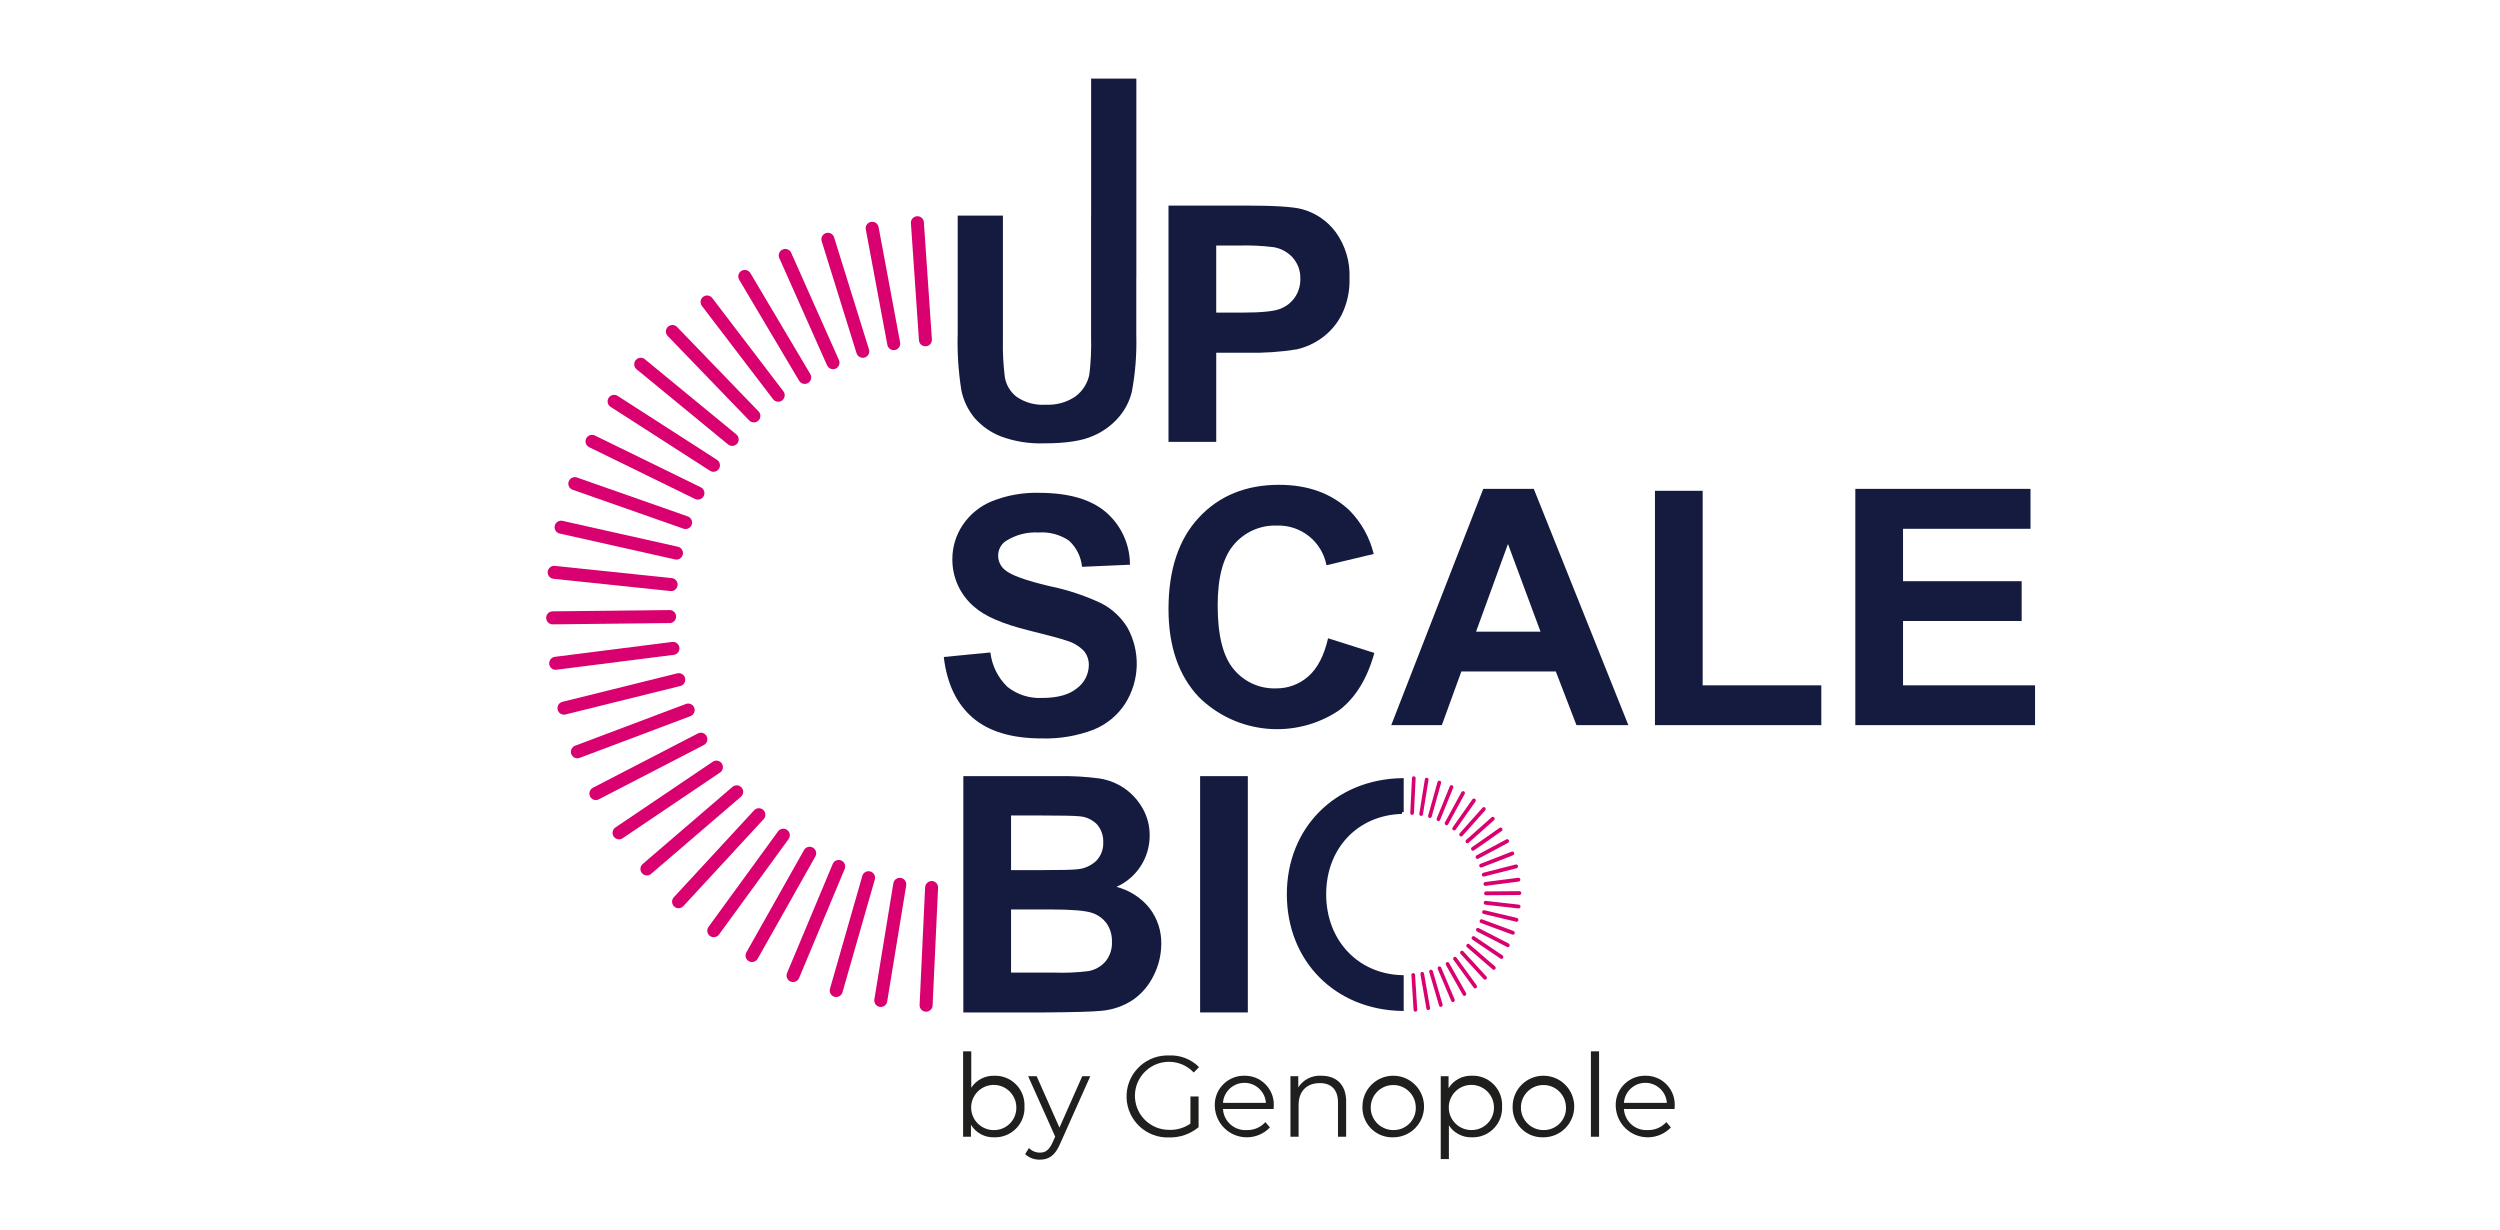 <?xml version="1.0" encoding="UTF-8"?>
<svg id="Calque_1" data-name="Calque 1" xmlns="http://www.w3.org/2000/svg" xmlns:xlink="http://www.w3.org/1999/xlink" viewBox="0 0 460 226.357">
  <defs>
    <clipPath id="clippath">
      <rect x="100.413" y="14.464" width="274.034" height="198.912" style="fill: none;"/>
    </clipPath>
  </defs>
  <g style="clip-path: url(#clippath);">
    <g id="Groupe_829" data-name="Groupe 829">
      <path id="Tracé_852" data-name="Tracé 852" d="M215.005,81.305v-43.479h14.088c5.338,0,8.818.217,10.44.652,2.509.665,4.716,2.166,6.257,4.255,1.767,2.46,2.654,5.443,2.521,8.469.076,2.329-.423,4.641-1.453,6.732-.869,1.704-2.136,3.174-3.692,4.286-1.367.981-2.914,1.681-4.553,2.061-3.008.484-6.054.692-9.1.623h-5.724v16.4h-8.784ZM223.784,45.181v12.338h4.8c3.459,0,5.772-.227,6.94-.682,1.112-.413,2.07-1.159,2.743-2.136.671-.998,1.018-2.179.994-3.381.052-1.435-.447-2.836-1.394-3.915-.924-1.024-2.169-1.704-3.53-1.927-2.095-.258-4.207-.358-6.317-.3l-4.236.003Z" style="fill: #141b3f;"/>
      <path id="Tracé_853" data-name="Tracé 853" d="M173.654,120.885l8.579-.834c.278,2.416,1.39,4.66,3.143,6.345,1.813,1.429,4.084,2.149,6.389,2.025,2.84,0,4.98-.6,6.42-1.8,1.335-.994,2.133-2.551,2.16-4.215.024-.96-.298-1.896-.909-2.637-.877-.893-1.97-1.544-3.173-1.891-1.033-.357-3.386-.993-7.059-1.906-4.727-1.171-8.043-2.61-9.95-4.319-2.582-2.185-4.056-5.407-4.021-8.789-.001-2.221.657-4.393,1.891-6.24,1.328-1.993,3.229-3.535,5.452-4.424,2.733-1.08,5.656-1.597,8.594-1.52,5.481,0,9.606,1.202,12.377,3.605,2.78,2.424,4.372,5.934,4.364,9.622l-8.818.387c-.178-1.86-1.043-3.587-2.427-4.842-1.647-1.098-3.612-1.616-5.586-1.473-2.122-.122-4.228.431-6.017,1.578-.898.606-1.425,1.628-1.4,2.711.002,1.039.487,2.018,1.311,2.651,1.111.933,3.811,1.907,8.1,2.92,3.285.67,6.48,1.725,9.518,3.143,1.981,1.014,3.649,2.548,4.825,4.437,2.444,4.376,2.313,9.736-.342,13.987-1.41,2.2-3.473,3.904-5.9,4.871-3.032,1.148-6.26,1.689-9.5,1.593-5.521,0-9.761-1.276-12.72-3.829-2.959-2.553-4.725-6.271-5.3-11.155" style="fill: #141b3f;"/>
      <path id="Tracé_854" data-name="Tracé 854" d="M244.367,117.44l8.511,2.7c-1.304,4.745-3.474,8.269-6.509,10.574-8.09,5.408-18.868,4.378-25.788-2.463-3.717-3.943-5.576-9.336-5.576-16.178,0-7.237,1.869-12.857,5.606-16.862s8.651-6.006,14.74-6.005c5.318,0,9.638,1.572,12.961,4.716,2.181,2.217,3.718,4.985,4.448,8.008l-8.69,2.076c-.828-4.365-4.724-7.468-9.164-7.3-3.006-.095-5.893,1.182-7.845,3.47-2.007,2.313-3.011,6.06-3.01,11.24,0,5.498.989,9.413,2.966,11.745,1.892,2.295,4.738,3.587,7.711,3.5,2.216.043,4.366-.752,6.021-2.225,1.68-1.483,2.886-3.817,3.618-7" style="fill: #141b3f;"/>
      <path id="Tracé_855" data-name="Tracé 855" d="M299.619,133.426h-9.55l-3.8-9.876h-17.38l-3.589,9.876h-9.313l16.935-43.479h9.291l17.406,43.479ZM283.456,116.226l-5.991-16.134-5.872,16.132,11.863.002Z" style="fill: #141b3f;"/>
      <path id="Tracé_856" data-name="Tracé 856" d="M304.513,133.426v-43.123h8.779v35.8h21.828v7.326l-30.607-.003Z" style="fill: #141b3f;"/>
      <path id="Tracé_857" data-name="Tracé 857" d="M341.378,133.426v-43.479h32.235v7.355h-23.456v9.639h21.828v7.323h-21.828v11.833h24.29v7.326l-33.069.003Z" style="fill: #141b3f;"/>
      <path id="Tracé_858" data-name="Tracé 858" d="M177.253,142.81h17.38c2.572-.054,5.145.089,7.695.43,1.626.261,3.175.873,4.54,1.794,1.368.947,2.507,2.188,3.335,3.632.898,1.544,1.359,3.302,1.335,5.088.009,4.076-2.387,7.773-6.11,9.431,2.411.616,4.556,2.001,6.11,3.944,1.431,1.881,2.184,4.192,2.135,6.555-.005,2.004-.477,3.979-1.379,5.768-.852,1.79-2.148,3.332-3.765,4.48-1.756,1.175-3.782,1.884-5.888,2.06-1.467.159-4.996.259-10.588.3h-14.8v-43.482ZM186.032,150.046v10.054h5.754c3.42,0,5.545-.049,6.376-.148,1.325-.098,2.577-.648,3.545-1.558.878-.906,1.345-2.134,1.289-3.395.052-1.192-.344-2.361-1.111-3.276-.873-.905-2.053-1.45-3.308-1.528-.871-.099-3.371-.148-7.5-.149h-5.045ZM186.032,167.337v11.627h8.126c2.011.064,4.024-.026,6.021-.267,1.231-.196,2.356-.809,3.189-1.736.86-1.032,1.299-2.35,1.23-3.691.036-1.179-.295-2.34-.949-3.322-.676-.941-1.639-1.638-2.744-1.987-1.196-.415-3.791-.623-7.785-.623h-7.088Z" style="fill: #141b3f;"/>
      <rect id="Rectangle_268" data-name="Rectangle 268" x="220.821" y="142.809" width="8.779" height="43.479" style="fill: #141b3f;"/>
      <path id="Tracé_859" data-name="Tracé 859" d="M188.503,203.59c.15,2.982-2.145,5.521-5.127,5.671-.141.007-.281.009-.422.005-1.746.066-3.39-.818-4.3-2.309v2.2h-1.441v-15.714h1.5v6.695c.931-1.423,2.537-2.257,4.237-2.2,2.975-.092,5.461,2.245,5.553,5.22.005.145.003.291-.004.436M186.999,203.594c-.103-2.293-2.046-4.068-4.339-3.965-2.293.103-4.068,2.046-3.965,4.339.1,2.221,1.93,3.969,4.153,3.969,2.259.037,4.121-1.764,4.158-4.023.002-.107,0-.214-.007-.32" style="fill: #1f1f1e;"/>
      <path id="Tracé_860" data-name="Tracé 860" d="M200.613,198.019l-5.571,12.476c-.933,2.182-2.118,2.881-3.707,2.881-1.002.031-1.976-.335-2.711-1.017l.7-1.123c.533.55,1.268.856,2.034.847,1,0,1.674-.465,2.309-1.863l.487-1.08-4.978-11.121h1.568l4.193,9.468,4.195-9.468h1.481Z" style="fill: #1f1f1e;"/>
      <path id="Tracé_861" data-name="Tracé 861" d="M219.039,201.747h1.5v5.656c-1.526,1.268-3.461,1.938-5.445,1.885-4.165.145-7.659-3.113-7.805-7.278-.145-4.165,3.113-7.659,7.278-7.805.183-.006.366-.006.549,0,2.055-.094,4.054.683,5.507,2.139l-.975,1c-2.368-2.519-6.331-2.642-8.85-.273-2.519,2.368-2.642,6.331-.273,8.85,1.201,1.277,2.882,1.993,4.635,1.972,1.381.046,2.741-.355,3.876-1.144l.004-5.003Z" style="fill: #1f1f1e;"/>
      <path id="Tracé_862" data-name="Tracé 862" d="M234.349,204.057h-9.321c.133,2.274,2.084,4.01,4.358,3.878.009,0,.018-.001.027-.002,1.297.041,2.546-.495,3.41-1.463l.848.976c-2.249,2.352-5.978,2.436-8.33.187-1.109-1.06-1.76-2.511-1.817-4.043-.16-2.96,2.11-5.489,5.069-5.649.125-.007.25-.009.376-.007,2.932-.056,5.354,2.276,5.41,5.208.003.15,0,.299-.01.448,0,.128-.02.3-.02.467M225.028,202.933h7.9c-.147-2.182-2.035-3.831-4.217-3.683-1.976.133-3.55,1.707-3.683,3.683" style="fill: #1f1f1e;"/>
      <path id="Tracé_863" data-name="Tracé 863" d="M247.689,202.701v6.46h-1.5v-6.312c0-2.351-1.228-3.559-3.346-3.559-2.395,0-3.9,1.483-3.9,4.024v5.85h-1.5v-11.145h1.44v2.055c.92-1.429,2.541-2.248,4.237-2.14,2.712,0,4.575,1.567,4.575,4.767" style="fill: #1f1f1e;"/>
      <path id="Tracé_864" data-name="Tracé 864" d="M250.691,203.59c.005-3.13,2.546-5.663,5.676-5.658s5.663,2.546,5.658,5.676c-.005,3.122-2.535,5.652-5.657,5.658-3.025.11-5.567-2.253-5.677-5.278-.005-.133-.005-.266,0-.398M260.499,203.59c-.109-2.287-2.051-4.053-4.338-3.944s-4.053,2.051-3.944,4.338c.105,2.215,1.934,3.954,4.152,3.949,2.244.042,4.098-1.743,4.14-3.987.002-.119,0-.238-.009-.356" style="fill: #1f1f1e;"/>
      <path id="Tracé_865" data-name="Tracé 865" d="M276.38,203.59c.157,2.975-2.127,5.514-5.102,5.671-.149.008-.297.01-.446.005-1.7.057-3.306-.777-4.237-2.2v6.206h-1.5v-15.253h1.44v2.2c.92-1.478,2.56-2.351,4.3-2.288,2.975-.092,5.461,2.246,5.552,5.221.004.145.003.29-.004.435M274.883,203.587c-.103-2.293-2.046-4.068-4.339-3.965-2.293.103-4.068,2.046-3.965,4.339.1,2.221,1.93,3.969,4.153,3.969,2.264.032,4.126-1.777,4.158-4.041.001-.101,0-.201-.007-.302" style="fill: #1f1f1e;"/>
      <path id="Tracé_866" data-name="Tracé 866" d="M278.325,203.59c.005-3.13,2.546-5.663,5.676-5.658s5.663,2.546,5.658,5.676c-.005,3.122-2.535,5.652-5.657,5.658-3.025.11-5.567-2.253-5.677-5.278-.005-.133-.005-.266,0-.398M288.133,203.59c-.109-2.287-2.051-4.053-4.338-3.944s-4.053,2.051-3.944,4.338c.105,2.215,1.934,3.954,4.152,3.949,2.244.042,4.098-1.743,4.14-3.987.002-.119,0-.238-.009-.356" style="fill: #1f1f1e;"/>
      <rect id="Rectangle_269" data-name="Rectangle 269" x="292.725" y="193.444" width="1.504" height="15.717" style="fill: #1f1f1e;"/>
      <path id="Tracé_867" data-name="Tracé 867" d="M308.123,204.057h-9.321c.133,2.274,2.084,4.01,4.358,3.878.009,0,.018-.001.027-.002,1.297.041,2.546-.495,3.41-1.463l.848.976c-2.249,2.352-5.978,2.436-8.33.187-1.109-1.06-1.76-2.511-1.817-4.043-.16-2.96,2.11-5.489,5.069-5.649.125-.007.25-.009.376-.007,2.932-.056,5.354,2.276,5.41,5.208.003.15,0,.299-.01.448,0,.128-.02.3-.02.467M298.802,202.933h7.9c-.147-2.182-2.035-3.831-4.217-3.683-1.976.133-3.55,1.707-3.683,3.683" style="fill: #1f1f1e;"/>
      <path id="Tracé_868" data-name="Tracé 868" d="M123.53,108.764c-.043,0-.08,0-.118-.008l-21.568-2.258c-.657-.069-1.134-.656-1.068-1.313.078-.653.662-1.125,1.317-1.063l21.567,2.253c.656.098,1.108.708,1.01,1.364-.085.571-.564,1-1.14,1.022" style="fill: #d9006f;"/>
      <path id="Tracé_869" data-name="Tracé 869" d="M124.486,102.964c-.085-.001-.17-.01-.253-.027l-21.156-4.744c-.656-.093-1.113-.7-1.02-1.356.093-.656.7-1.113,1.356-1.02.062.009.123.022.182.04l21.165,4.748c.642.163,1.031.816.868,1.458-.133.525-.601.895-1.142.905" style="fill: #d9006f;"/>
      <path id="Tracé_870" data-name="Tracé 870" d="M126.129,97.338c-.13-.002-.258-.025-.381-.067l-20.463-7.185c-.605-.27-.877-.979-.607-1.585.239-.536.831-.821,1.399-.672l20.461,7.186c.624.214.955.894.741,1.517-.168.489-.633.815-1.15.806" style="fill: #d9006f;"/>
      <path id="Tracé_871" data-name="Tracé 871" d="M128.407,91.933c-.178-.001-.354-.042-.514-.12l-19.48-9.53c-.594-.288-.842-1.003-.554-1.597.288-.594,1.003-.842,1.597-.554.003.001.006.003.009.004l19.48,9.527c.593.289.84,1.005.55,1.598-.203.415-.626.677-1.088.671" style="fill: #d9006f;"/>
      <path id="Tracé_872" data-name="Tracé 872" d="M131.277,86.818c-.225-.001-.444-.068-.631-.192l-18.241-11.729c-.576-.328-.777-1.061-.449-1.637.328-.576,1.061-.777,1.637-.449.039.022.076.046.112.072l18.231,11.731c.552.366.703,1.111.337,1.663-.221.334-.595.535-.996.537" style="fill: #d9006f;"/>
      <path id="Tracé_873" data-name="Tracé 873" d="M134.713,82.047c-.273-.003-.536-.099-.748-.271l-16.752-13.765c-.544-.378-.679-1.126-.3-1.67.378-.544,1.126-.679,1.67-.3.052.036.101.077.147.121l16.751,13.768c.51.418.586,1.17.168,1.68-.23.281-.574.442-.937.438" style="fill: #d9006f;"/>
      <path id="Tracé_874" data-name="Tracé 874" d="M138.701,77.723c-.321-.003-.627-.135-.85-.365l-15.059-15.607c-.416-.516-.334-1.272.182-1.687.452-.364,1.1-.352,1.539.028l15.064,15.606c.456.477.442,1.232-.032,1.691-.228.216-.53.335-.844.334" style="fill: #d9006f;"/>
      <path id="Tracé_875" data-name="Tracé 875" d="M143.187,73.921c-.371-.004-.719-.179-.943-.475l-13.153-17.237c-.354-.56-.188-1.301.373-1.656.491-.311,1.135-.225,1.527.205l13.153,17.24c.399.529.294,1.281-.235,1.681-.208.157-.462.242-.722.242" style="fill: #d9006f;"/>
      <path id="Tracé_876" data-name="Tracé 876" d="M148.063,70.643c-.419-.004-.807-.225-1.024-.584l-11.069-18.653c-.297-.592-.058-1.313.534-1.611.534-.268,1.183-.103,1.524.388l11.072,18.653c.333.568.146,1.299-.42,1.637-.186.113-.4.172-.617.17" style="fill: #d9006f;"/>
      <path id="Tracé_877" data-name="Tracé 877" d="M153.268,67.937c-.47-.006-.893-.284-1.086-.712l-8.825-19.813c-.223-.624.102-1.311.726-1.534.559-.2,1.18.039,1.461.562l8.821,19.81c.272.601.005,1.308-.596,1.58-.001,0-.003.001-.004.002-.156.067-.324.101-.494.1" style="fill: #d9006f;"/>
      <path id="Tracé_878" data-name="Tracé 878" d="M158.737,65.831c-.518-.006-.975-.344-1.131-.838l-6.443-20.7c-.144-.647.264-1.288.911-1.432.571-.127,1.15.176,1.371.717l6.447,20.709c.197.628-.152,1.297-.78,1.494-.121.038-.248.057-.375.055" style="fill: #d9006f;"/>
      <path id="Tracé_879" data-name="Tracé 879" d="M164.434,64.424c-.572-.005-1.059-.415-1.163-.977l-3.981-21.321c-.066-.659.415-1.248,1.074-1.314.582-.058,1.121.312,1.277.876l3.978,21.318c.122.649-.303,1.275-.952,1.4-.077.015-.155.022-.233.022" style="fill: #d9006f;"/>
      <path id="Tracé_880" data-name="Tracé 880" d="M170.269,63.716c-.626-.004-1.142-.491-1.182-1.115l-1.486-21.637c.012-.663.56-1.19,1.222-1.177.584.011,1.076.441,1.164,1.018l1.481,21.636c.049.655-.442,1.225-1.097,1.274-.003,0-.005,0-.008,0h-.094" style="fill: #d9006f;"/>
      <path id="Tracé_881" data-name="Tracé 881" d="M170.397,186.155c-.016.002-.033.002-.049,0-.659-.032-1.169-.59-1.141-1.249l1.013-21.664c.054-.649.599-1.146,1.25-1.14.659.034,1.166.593,1.137,1.252l-1.012,21.662c-.031.64-.559,1.143-1.2,1.142" style="fill: #d9006f;"/>
      <path id="Tracé_882" data-name="Tracé 882" d="M162.049,185.279c-.061,0-.122-.006-.182-.015-.65-.109-1.091-.723-.986-1.374l3.5-21.4c.127-.65.758-1.074,1.408-.947.623.122,1.043.708.959,1.337l-3.507,21.4c-.095.582-.602,1.008-1.192,1" style="fill: #d9006f;"/>
      <path id="Tracé_883" data-name="Tracé 883" d="M153.856,183.453c-.109-.001-.217-.016-.322-.044-.635-.185-1-.849-.817-1.484l5.972-20.843c.233-.62.925-.934,1.546-.7.55.207.869.781.754,1.357l-5.976,20.848c-.149.515-.622.868-1.158.866" style="fill: #d9006f;"/>
      <path id="Tracé_884" data-name="Tracé 884" d="M145.913,180.699c-.157-.002-.312-.033-.457-.092-.607-.258-.892-.956-.639-1.565l8.376-20.006c.217-.623.898-.953,1.521-.736.623.217.953.898.736,1.521-.016.047-.035.092-.057.137l-8.365,20.006c-.188.447-.628.737-1.113.734" style="fill: #d9006f;"/>
      <path id="Tracé_885" data-name="Tracé 885" d="M138.361,177.017c-.659-.006-1.189-.546-1.183-1.205.002-.201.055-.399.154-.575l10.649-18.9c.369-.55,1.115-.698,1.665-.328.492.33.669.968.419,1.504l-10.652,18.895c-.215.38-.619.613-1.055.609" style="fill: #d9006f;"/>
      <path id="Tracé_886" data-name="Tracé 886" d="M131.32,172.445c-.249-.003-.491-.082-.693-.228-.534-.388-.652-1.134-.264-1.668,0-.001.002-.002.002-.003l12.764-17.53c.367-.552,1.112-.701,1.664-.334.552.367.701,1.112.334,1.664-.019.028-.039.056-.06.082l-12.768,17.527c-.23.31-.593.492-.979.49" style="fill: #d9006f;"/>
      <path id="Tracé_887" data-name="Tracé 887" d="M124.846,167.115c-.663-.008-1.194-.552-1.186-1.214.004-.295.116-.578.315-.796l14.713-15.933c.408-.522,1.163-.614,1.685-.206s.614,1.163.206,1.685c-.041.052-.086.101-.134.145l-14.706,15.931c-.229.25-.553.392-.892.388" style="fill: #d9006f;"/>
      <path id="Tracé_888" data-name="Tracé 888" d="M119.013,161.086c-.663-.013-1.189-.562-1.175-1.224.007-.336.154-.654.406-.876l16.451-14.132c.466-.471,1.226-.474,1.697-.008.471.466.474,1.226.008,1.697-.046.046-.095.089-.148.127l-16.449,14.126c-.22.19-.501.293-.791.29" style="fill: #d9006f;"/>
      <path id="Tracé_889" data-name="Tracé 889" d="M113.896,154.438c-.659-.003-1.192-.54-1.189-1.199.002-.397.201-.767.531-.988l17.975-12.135c.573-.334,1.307-.14,1.641.432.303.519.175,1.183-.3,1.552l-17.985,12.133c-.197.137-.433.209-.673.205" style="fill: #d9006f;"/>
      <path id="Tracé_890" data-name="Tracé 890" d="M109.62,147.213c-.663-.013-1.189-.561-1.176-1.224.009-.434.251-.83.634-1.034l19.263-9.967c.569-.34,1.306-.154,1.646.415.34.569.154,1.306-.415,1.646-.042.025-.086.048-.131.068l-19.266,9.963c-.171.09-.362.136-.555.134" style="fill: #d9006f;"/>
      <path id="Tracé_891" data-name="Tracé 891" d="M106.23,139.525c-.66-.003-1.192-.541-1.189-1.201.003-.496.311-.939.776-1.113l20.296-7.647c.601-.279,1.315-.018,1.594.583.279.601.018,1.315-.583,1.594-.053.025-.109.046-.165.062l-20.299,7.645c-.137.053-.283.079-.43.077" style="fill: #d9006f;"/>
      <path id="Tracé_892" data-name="Tracé 892" d="M103.745,131.5c-.663-.015-1.188-.564-1.173-1.227.012-.533.374-.995.89-1.132l21.051-5.221c.629-.209,1.308.132,1.517.761.209.629-.132,1.308-.761,1.517-.058.019-.117.034-.176.044l-21.054,5.222c-.096.024-.194.036-.293.036" style="fill: #d9006f;"/>
      <path id="Tracé_893" data-name="Tracé 893" d="M102.195,123.244c-.662-.031-1.173-.593-1.142-1.255.027-.564.443-1.033.999-1.127l21.516-2.731c.648-.14,1.286.272,1.426.919s-.272,1.286-.919,1.426c-.068.015-.137.023-.207.026l-21.513,2.732c-.053.007-.107.01-.16.009" style="fill: #d9006f;"/>
      <path id="Tracé_894" data-name="Tracé 894" d="M101.602,114.882c-.661-.051-1.155-.627-1.105-1.288.045-.59.514-1.06,1.105-1.105l21.682-.237h.022c.66.056,1.15.637,1.094,1.297-.049.581-.509,1.042-1.089,1.094l-21.688.238h-.021" style="fill: #d9006f;"/>
      <path id="Tracé_895" data-name="Tracé 895" d="M257.961,149.443v-5.946c-12.122.229-20.863,9.013-20.863,21.041,0,12.148,8.741,20.932,20.863,21.161v-5.946c-8.308-.238-14.263-6.584-14.263-15.215s5.955-14.866,14.263-15.1" style="fill: #141b3f;"/>
      <path id="Tracé_896" data-name="Tracé 896" d="M257.961,149.443v-5.946c-12.122.229-20.863,9.013-20.863,21.041,0,12.148,8.741,20.932,20.863,21.161v-5.946c-8.308-.238-14.263-6.584-14.263-15.215s5.955-14.866,14.263-15.095Z" style="fill: none; stroke: #141b3f; stroke-miterlimit: 10; stroke-width: .637px;"/>
      <path id="Tracé_897" data-name="Tracé 897" d="M273.341,165.764h.033l6.113.687c.192.035.318.219.283.411-.032.171-.183.294-.357.289l-6.112-.685c-.19-.026-.323-.2-.3-.39.015-.177.163-.314.341-.316" style="fill: #d9006f;"/>
      <path id="Tracé_898" data-name="Tracé 898" d="M273.064,167.475c.024,0,.048.003.072.008l5.992,1.424c.186.049.299.236.257.423-.037.185-.216.305-.401.268-.002,0-.003,0-.005-.001l-6-1.424c-.186-.048-.299-.236-.254-.423.032-.16.172-.274.335-.275" style="fill: #d9006f;"/>
      <path id="Tracé_899" data-name="Tracé 899" d="M272.591,169.139c.037,0,.073.007.108.02l5.793,2.144c.179.071.27.271.205.452-.055.176-.243.274-.419.218-.004-.001-.009-.003-.013-.004l-5.792-2.143c-.18-.07-.271-.27-.207-.452.046-.14.177-.235.325-.235" style="fill: #d9006f;"/>
      <path id="Tracé_900" data-name="Tracé 900" d="M271.939,170.735c.051.001.101.013.146.036l5.512,2.836c.17.092.237.301.153.474-.075.167-.271.242-.439.167-.005-.002-.01-.005-.015-.007l-5.512-2.835c-.169-.092-.237-.299-.155-.473.055-.122.176-.2.31-.2" style="fill: #d9006f;"/>
      <path id="Tracé_901" data-name="Tracé 901" d="M271.12,172.246c.064.001.126.021.179.057l5.158,3.486c.158.111.202.325.1.489-.094.157-.298.208-.455.114-.005-.003-.01-.006-.015-.009l-5.156-3.486c-.158-.11-.202-.325-.1-.489.061-.101.171-.163.289-.162" style="fill: #d9006f;"/>
      <path id="Tracé_902" data-name="Tracé 902" d="M270.14,173.653c.078.002.153.03.212.081l4.734,4.086c.146.128.166.348.046.5-.112.145-.32.171-.464.059-.005-.004-.009-.007-.014-.011l-4.734-4.087c-.147-.127-.167-.348-.046-.5.064-.082.162-.129.266-.128" style="fill: #d9006f;"/>
      <path id="Tracé_903" data-name="Tracé 903" d="M269.004,174.929c.092.001.179.041.241.109l4.251,4.629c.13.143.125.363-.011.5-.128.13-.337.131-.467.003-.005-.005-.009-.009-.013-.014l-4.252-4.629c-.129-.143-.124-.362.011-.5.064-.064.15-.1.24-.1" style="fill: #d9006f;"/>
      <path id="Tracé_904" data-name="Tracé 904" d="M267.728,176.049c.106.002.205.054.267.141l3.709,5.11c.116.157.087.378-.066.5-.142.113-.349.089-.462-.053-.004-.005-.008-.01-.012-.016l-3.71-5.11c-.115-.158-.086-.378.066-.5.059-.047.132-.073.208-.072" style="fill: #d9006f;"/>
      <path id="Tracé_905" data-name="Tracé 905" d="M266.342,177.014c.121.003.231.069.29.174l3.116,5.526c.095.167.043.38-.119.484-.156.096-.361.048-.457-.108-.003-.005-.006-.01-.009-.016l-3.117-5.526c-.094-.168-.041-.38.121-.484.052-.033.113-.051.175-.05" style="fill: #d9006f;"/>
      <path id="Tracé_906" data-name="Tracé 906" d="M264.863,177.81c.135.003.256.087.307.212l2.479,5.867c.076.177,0,.382-.174.466-.167.076-.365.002-.441-.166-.002-.005-.004-.01-.006-.014l-2.478-5.867c-.077-.177,0-.383.173-.467.044-.021.092-.031.14-.031" style="fill: #d9006f;"/>
      <path id="Tracé_907" data-name="Tracé 907" d="M263.313,178.428c.15.004.28.105.32.249l1.8,6.129c.056.184-.044.38-.226.443-.177.054-.364-.045-.419-.222-.001-.004-.002-.008-.003-.011l-1.8-6.131c-.056-.184.043-.379.225-.442.032-.01.066-.015.1-.015" style="fill: #d9006f;"/>
      <path id="Tracé_908" data-name="Tracé 908" d="M261.694,178.839c.165.006.302.127.328.29l1.105,6.309c.036.189-.085.371-.273.412-.185.032-.361-.092-.393-.277,0-.002,0-.005-.001-.007l-1.1-6.309c-.041-.186.076-.369.262-.41.025-.005.05-.008.076-.008" style="fill: #d9006f;"/>
      <path id="Tracé_909" data-name="Tracé 909" d="M260.038,179.043c.181.005.327.15.334.331l.4,6.4c.016.19-.125.358-.315.376-.189.011-.35-.134-.361-.322,0-.003,0-.006,0-.009l-.4-6.4c-.017-.191.124-.359.315-.376h.026" style="fill: #d9006f;"/>
      <path id="Tracé_910" data-name="Tracé 910" d="M260.143,142.831h.014c.191.014.335.179.322.37l-.312,6.407c-.013.188-.168.334-.356.336-.191-.015-.334-.181-.321-.372l.312-6.4c.005-.186.155-.334.341-.337" style="fill: #d9006f;"/>
      <path id="Tracé_911" data-name="Tracé 911" d="M262.513,143.097c.017,0,.035.002.052.005.188.037.312.218.278.407l-1.017,6.327c-.028.188-.204.318-.392.29-.188-.037-.312-.218-.279-.407l1.019-6.327c.023-.169.168-.295.339-.295" style="fill: #d9006f;"/>
      <path id="Tracé_912" data-name="Tracé 912" d="M264.83,143.645c.031,0,.061.005.091.013.184.06.286.255.23.44l-1.717,6.159c-.047.181-.232.29-.413.243-.003,0-.005-.001-.008-.002-.183-.06-.284-.254-.23-.438l1.718-6.16c.039-.15.174-.255.329-.255" style="fill: #d9006f;"/>
      <path id="Tracé_913" data-name="Tracé 913" d="M267.078,144.464c.044.001.088.011.129.028.174.082.253.285.18.463l-2.4,5.909c-.066.173-.259.26-.432.194-.004-.001-.008-.003-.012-.005-.174-.082-.253-.285-.18-.463l2.4-5.91c.051-.13.176-.216.316-.216" style="fill: #d9006f;"/>
      <path id="Tracé_914" data-name="Tracé 914" d="M269.213,145.564c.057,0,.114.017.163.046.164.101.22.312.127.481l-3.041,5.579c-.085.162-.286.225-.448.14-.005-.003-.01-.005-.015-.008-.164-.101-.22-.312-.127-.481l3.041-5.578c.059-.111.175-.179.3-.179" style="fill: #d9006f;"/>
      <path id="Tracé_915" data-name="Tracé 915" d="M271.206,146.921c.072,0,.142.024.2.068.155.12.187.341.073.5l-3.64,5.172c-.103.151-.309.191-.46.088-.005-.004-.01-.007-.015-.011-.155-.12-.186-.341-.072-.5l3.64-5.172c.064-.09.167-.144.278-.144" style="fill: #d9006f;"/>
      <path id="Tracé_916" data-name="Tracé 916" d="M273.036,148.503c.086.002.167.038.226.1.138.135.146.355.019.5l-4.19,4.7c-.118.137-.325.152-.463.034-.006-.005-.011-.01-.016-.015-.136-.136-.143-.355-.017-.5l4.188-4.7c.063-.073.156-.115.253-.114" style="fill: #d9006f;"/>
      <path id="Tracé_917" data-name="Tracé 917" d="M274.683,150.292c.099.001.192.046.254.123.121.151.104.369-.038.5l-4.681,4.164c-.135.122-.343.111-.465-.023-.005-.005-.009-.01-.013-.016-.122-.151-.105-.37.039-.5l4.679-4.164c.062-.055.142-.086.225-.085" style="fill: #d9006f;"/>
      <path id="Tracé_918" data-name="Tracé 918" d="M276.126,152.264c.113.002.218.061.278.157.104.163.063.378-.094.491l-5.109,3.572c-.15.104-.357.066-.461-.084-.004-.005-.007-.011-.01-.016-.104-.162-.063-.378.093-.491l5.112-3.572c.055-.04.122-.061.191-.06" style="fill: #d9006f;"/>
      <path id="Tracé_919" data-name="Tracé 919" d="M277.33,154.403c.128.002.245.076.3.192.085.173.021.382-.147.476l-5.473,2.931c-.163.085-.365.022-.451-.141-.002-.004-.004-.008-.006-.013-.086-.173-.02-.383.149-.477l5.472-2.929c.048-.026.103-.04.158-.039" style="fill: #d9006f;"/>
      <path id="Tracé_920" data-name="Tracé 920" d="M278.282,156.68c.143.004.268.095.315.23.064.181-.023.38-.2.455l-5.763,2.244c-.174.065-.368-.024-.433-.198-.001-.003-.002-.007-.004-.01-.066-.181.023-.381.2-.455l5.763-2.244c.039-.015.08-.022.122-.022" style="fill: #d9006f;"/>
      <path id="Tracé_921" data-name="Tracé 921" d="M278.977,159.056c.158.004.292.116.326.27.046.186-.064.375-.248.428l-5.975,1.525c-.183.043-.366-.07-.409-.252,0-.003-.001-.005-.002-.008-.045-.186.066-.375.25-.427l5.975-1.526c.027-.007.055-.01.083-.01" style="fill: #d9006f;"/>
      <path id="Tracé_922" data-name="Tracé 922" d="M279.407,161.499c.173.005.315.137.333.309.03.191-.101.37-.292.4,0,0-.002,0-.003,0l-6.1.789c-.188.021-.357-.114-.378-.301,0-.002,0-.004,0-.006-.024-.191.109-.367.3-.395l6.1-.788c.015-.001.03-.001.045,0" style="fill: #d9006f;"/>
      <path id="Tracé_923" data-name="Tracé 923" d="M279.565,163.972c.196,0,.353.16.352.356,0,.194-.158.351-.352.352l-6.147.05h-.005c-.195-.01-.345-.177-.335-.372.01-.181.154-.325.335-.335l6.149-.051h0" style="fill: #d9006f;"/>
      <path id="Tracé_924" data-name="Tracé 924" d="M176.218,39.664v21.65c-.107,3.507.117,7.016.67,10.48.381,1.906,1.237,3.684,2.49,5.17,1.324,1.492,2.987,2.645,4.85,3.36,2.538.924,5.231,1.349,7.93,1.25,3.93,0,6.92-.45,8.95-1.36,1.863-.785,3.514-1.997,4.82-3.54,1.117-1.325,1.914-2.888,2.33-4.57.643-3.448.918-6.954.82-10.46v-10.49h.01V14.464h-8.32v25.2h-.01v22.32c.065,2.301-.039,4.604-.31,6.89-.318,1.622-1.227,3.069-2.55,4.06-1.61,1.1-3.538,1.637-5.485,1.53-1.891.135-3.773-.372-5.34-1.44-1.142-.875-1.918-2.144-2.175-3.56-.294-2.321-.414-4.661-.36-7v-22.8h-8.32Z" style="fill: #141b3f;"/>
    </g>
  </g>
</svg>